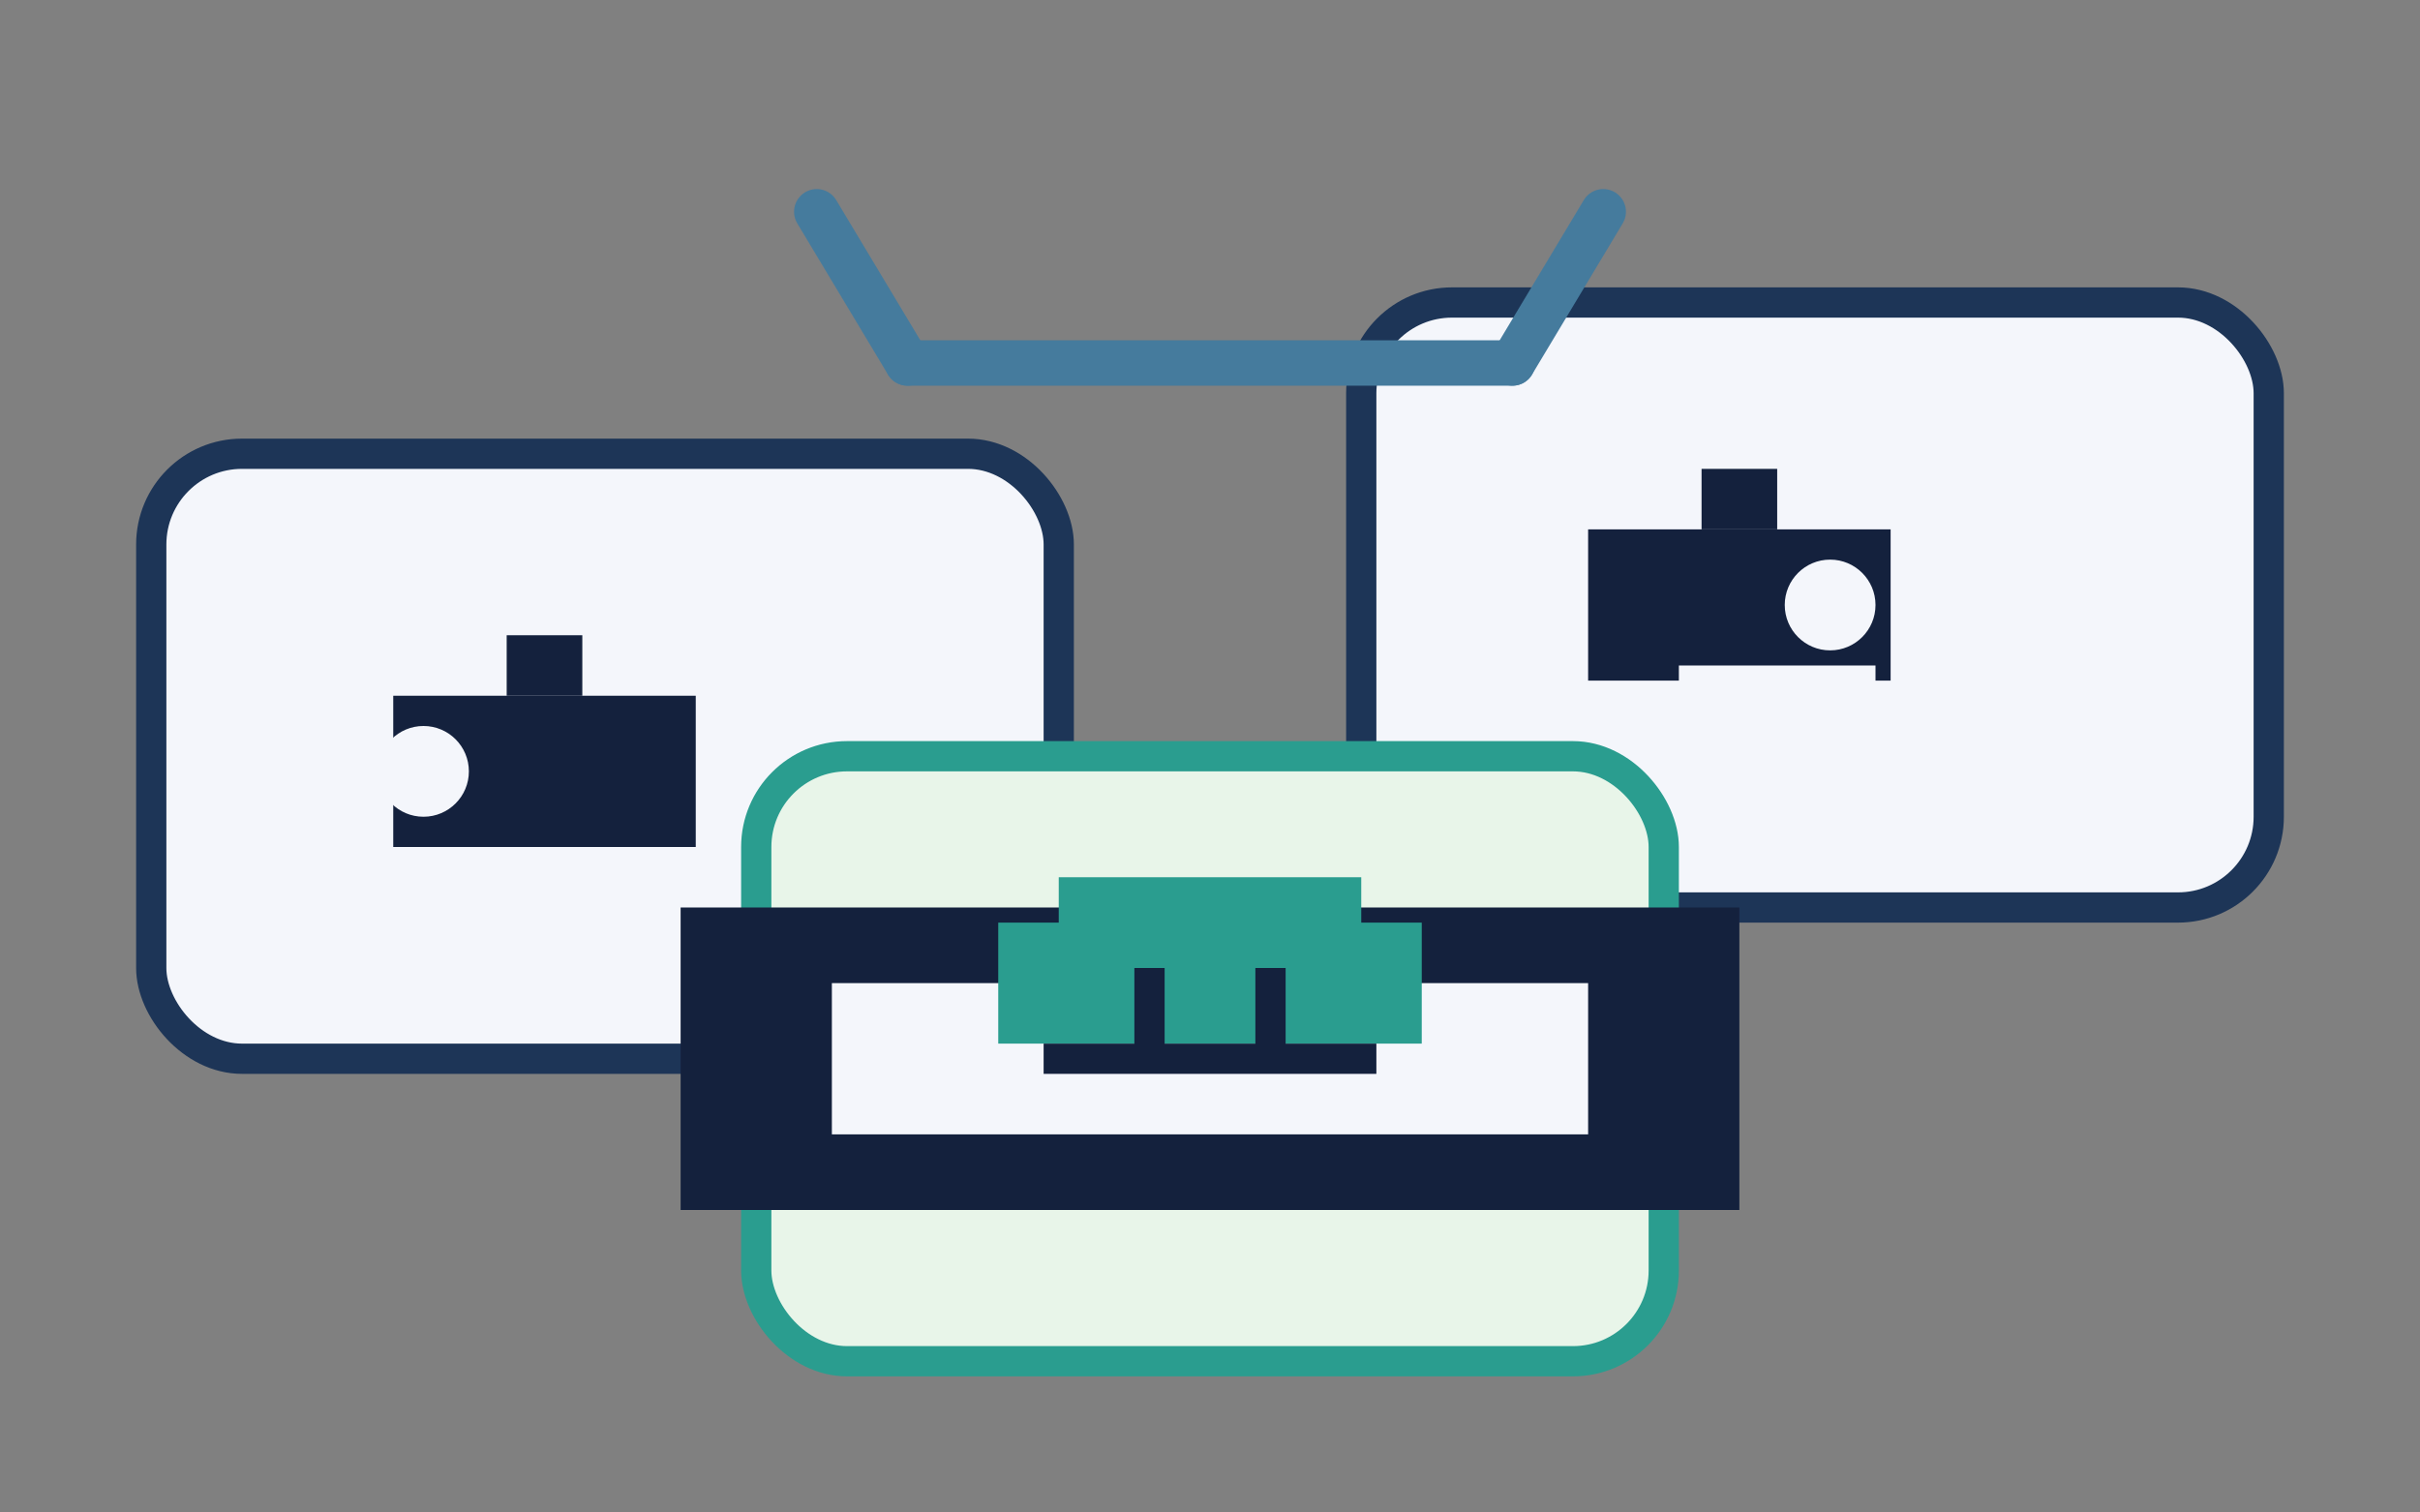 <svg xmlns="http://www.w3.org/2000/svg" width="320" height="200" viewBox="0 0 320 200">
  <rect x="0" y="0" width="320" height="200" fill="#808080" stroke="none"/>
  <rect x="20" y="60" width="120" height="80" rx="12" fill="#f4f6fb" stroke="#1d3557" stroke-width="4" />
  <rect x="180" y="40" width="120" height="80" rx="12" fill="#f4f6fb" stroke="#1d3557" stroke-width="4" />
  <rect x="100" y="100" width="120" height="80" rx="12" fill="#e8f5e9" stroke="#2a9d8f" stroke-width="4" />
  <rect x="90" y="120" width="140" height="40" fill="#14213d" />
  <rect x="110" y="130" width="100" height="20" fill="#f4f6fb" />
  <rect x="210" y="70" width="40" height="20" fill="#14213d" />
  <rect x="225" y="62" width="10" height="8" fill="#14213d" />
  <rect x="52" y="92" width="40" height="20" fill="#14213d" />
  <rect x="67" y="84" width="10" height="8" fill="#14213d" />
  <rect x="132" y="122" width="56" height="16" fill="#2a9d8f" />
  <rect x="140" y="116" width="40" height="8" fill="#2a9d8f" />
  <path d="M138 140h44" stroke="#14213d" stroke-width="4" />
  <path d="M152 140v-12" stroke="#14213d" stroke-width="4" />
  <path d="M168 140v-12" stroke="#14213d" stroke-width="4" />
  <path d="M222 90h26" stroke="#f4f6fb" stroke-width="4" />
  <circle cx="242" cy="80" r="6" fill="#f4f6fb" />
  <circle cx="56" cy="102" r="6" fill="#f4f6fb" />
  <path d="M120 48h80" stroke="#457b9d" stroke-width="6" stroke-linecap="round" />
  <path d="M120 48l-12 -20" stroke="#457b9d" stroke-width="6" stroke-linecap="round" />
  <path d="M200 48l12 -20" stroke="#457b9d" stroke-width="6" stroke-linecap="round" />
</svg>
